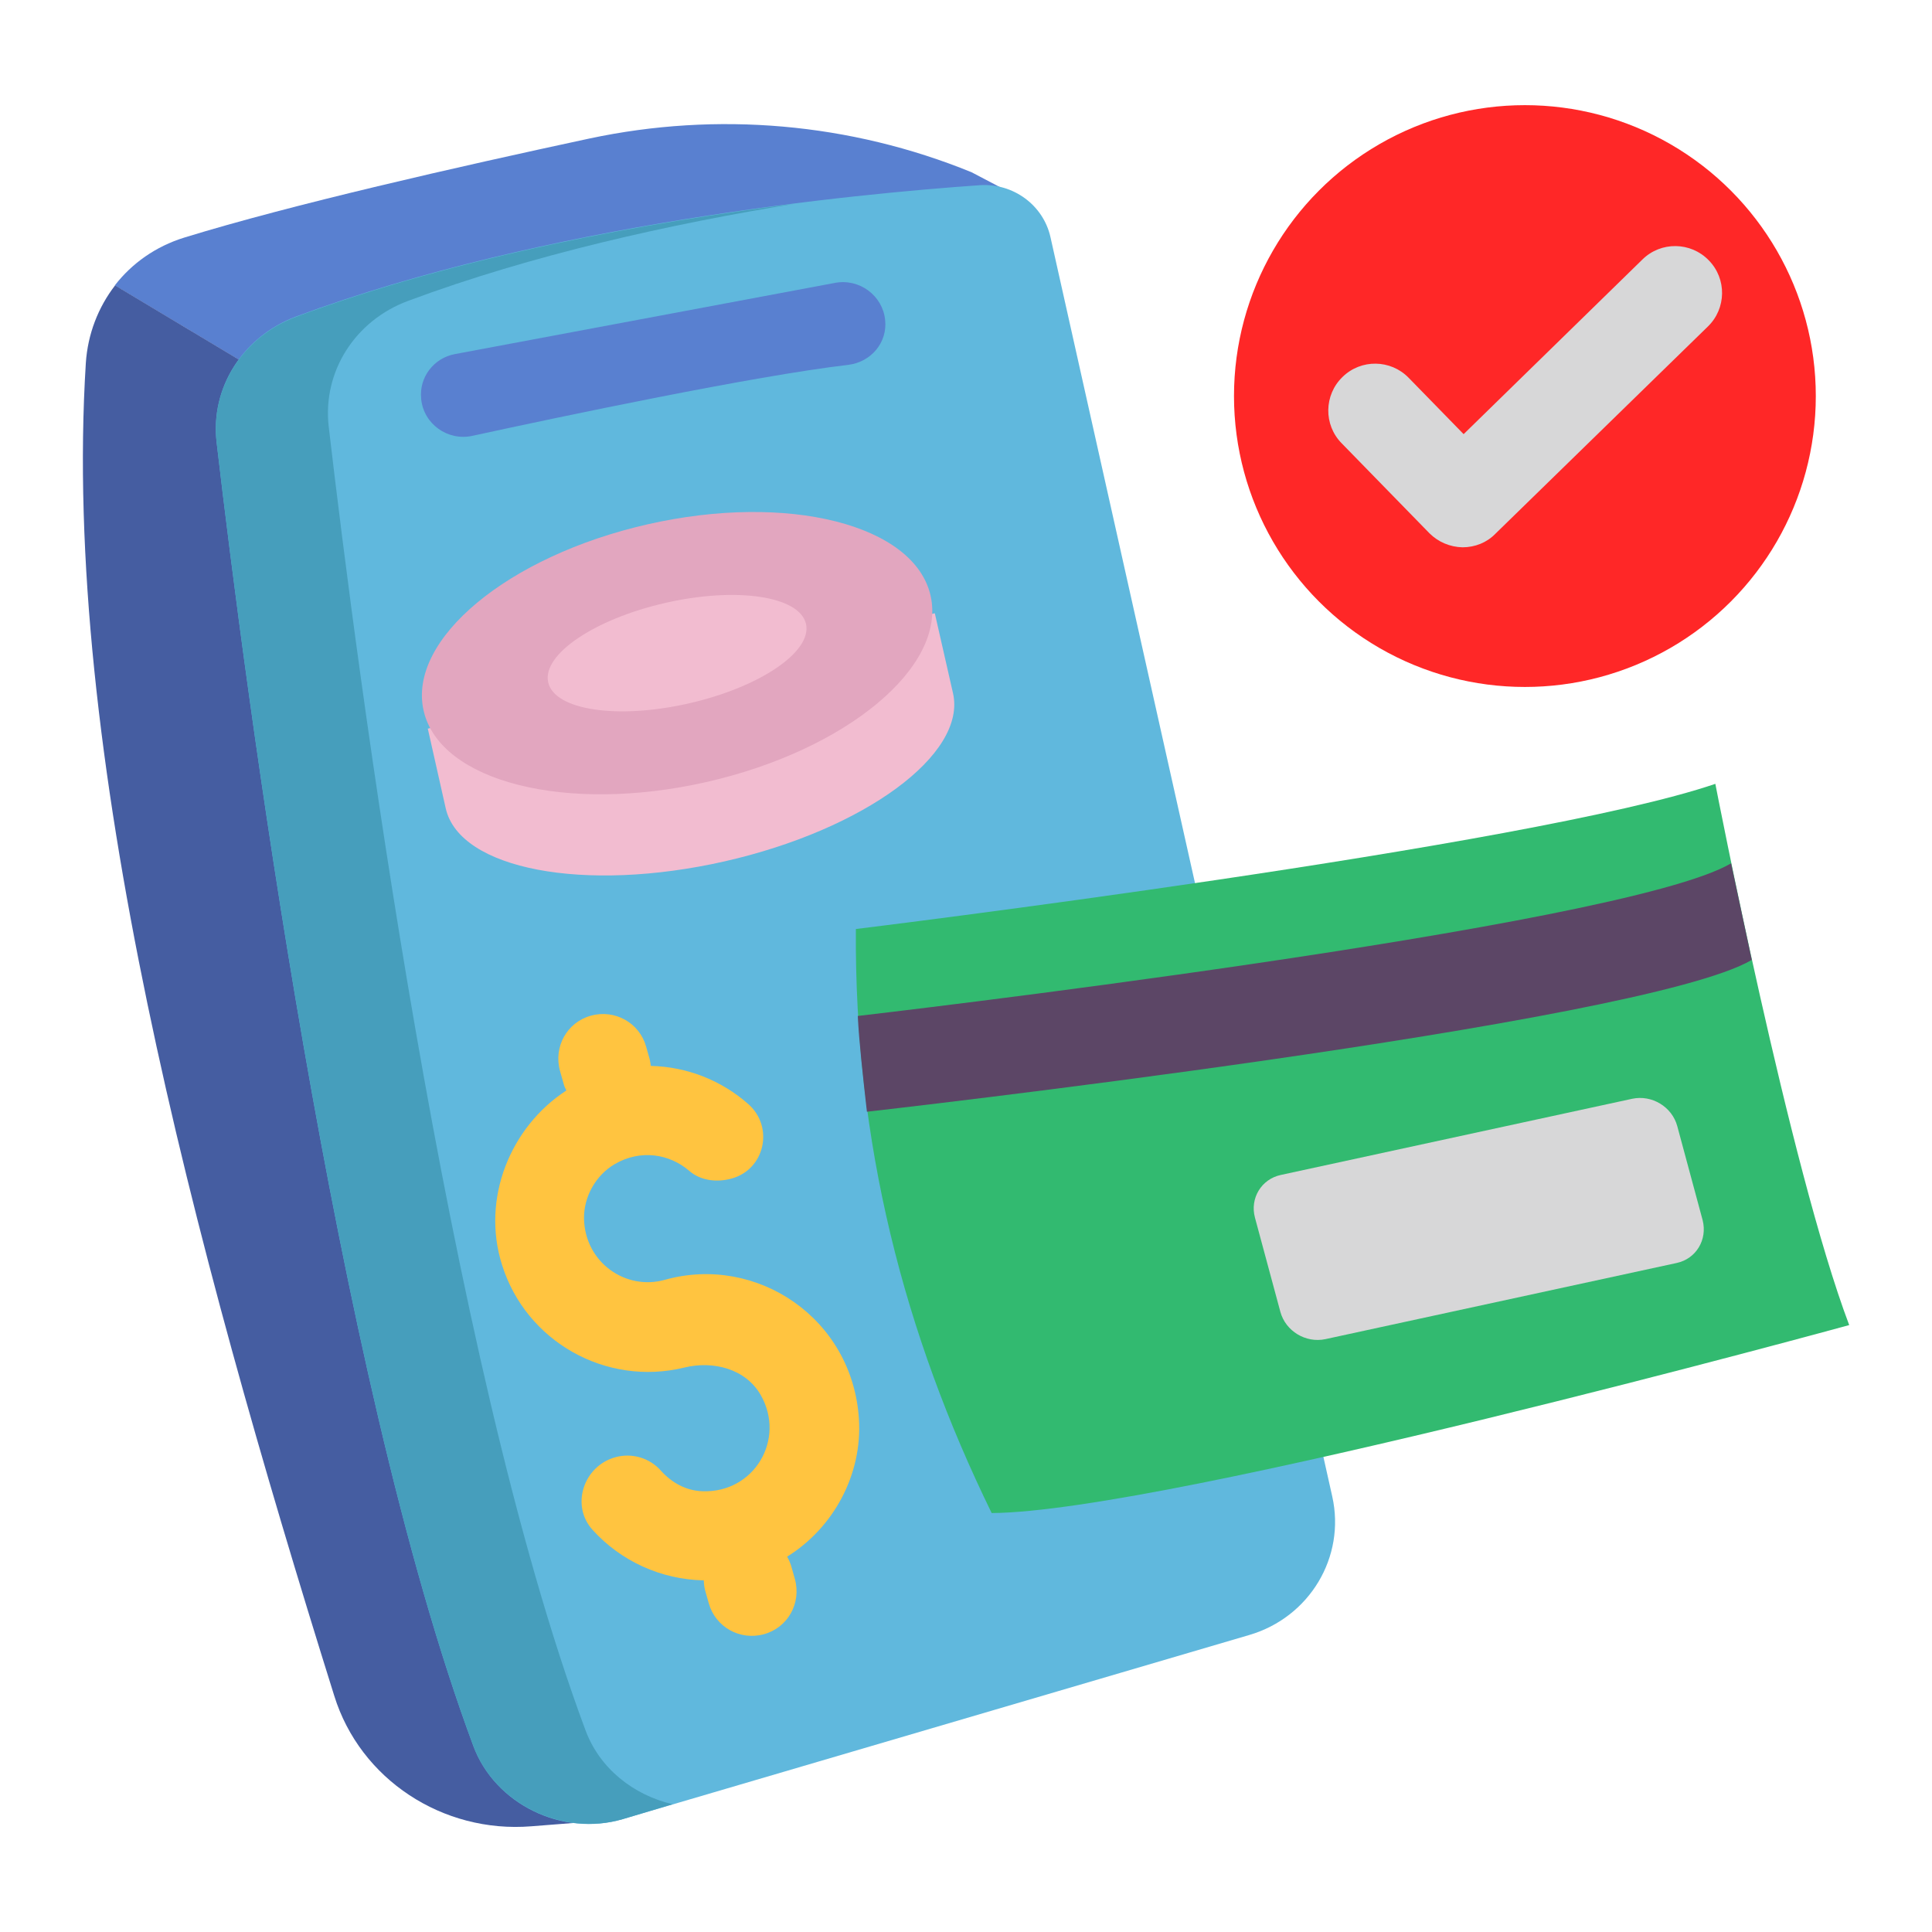 <svg id="Layer_1" enable-background="new 0 0 70 70" viewBox="0 0 70 70" xmlns="http://www.w3.org/2000/svg"><g><g><g><g><path d="m36.23 6.78-4.63 20-27.44-16.44c.62-.8 1.48-1.41 2.51-1.73 3.89-1.2 9.93-2.57 14.68-3.59 4.64-.99 9.46-.57 13.85 1.22z" fill="#5980d0"/></g><g><path d="m31.6 26.78-9.04 39.13-3.31.26c-3.21.26-6.2-1.7-7.14-4.73-5.17-16.51-9.88-34.26-9-48.29.07-1.05.45-2.02 1.06-2.81z" fill="#455da1"/></g><g><path d="m7.85 16.04c1.03 8.82 4.26 33.67 9.3 47.22.78 2.11 3.23 3.3 5.41 2.65 5.82-1.71 16.85-4.95 22.7-6.67 2.19-.64 3.5-2.83 3.01-5.02l-10.21-45.63c-.26-1.16-1.35-1.96-2.56-1.88-4.57.32-15.73 1.39-24.78 4.76-1.91.72-3.11 2.57-2.87 4.57z" fill="#60b8dd"/></g><g><path d="m24.37 65.37c-.65.2-1.25.37-1.8.54-2.19.64-4.64-.55-5.42-2.65-5.04-13.56-8.27-38.4-9.3-47.22-.24-2 .97-3.85 2.88-4.56 5.94-2.21 12.79-3.43 18.08-4.1-4.48.73-9.51 1.84-14.02 3.52-1.92.71-3.11 2.56-2.88 4.56 1.03 8.82 4.25 33.67 9.3 47.22.51 1.39 1.74 2.36 3.16 2.69z" fill="#469ebc"/></g><g><g><path d="m15.26 14.44v.02c.09.9.96 1.53 1.86 1.33 3.22-.7 10.19-2.17 13.61-2.57.83-.1 1.43-.81 1.34-1.63-.09-.88-.93-1.51-1.82-1.34l-13.77 2.58c-.76.14-1.3.84-1.22 1.61z" fill="#5980d0"/></g></g></g><g><g><path d="m16.15 29.29c.5 2.21 5.02 3.07 10.1 1.92 5.07-1.15 8.78-3.88 8.28-6.09l-.66-2.9-18.37 4.18z" fill="#f2bcd0"/></g><g><ellipse cx="24.54" cy="23.67" fill="#e2a6bf" rx="9.42" ry="4.79" transform="matrix(.975 -.221 .221 .975 -4.625 6.01)"/></g><g><ellipse cx="24.54" cy="23.67" fill="#f2bcd0" rx="4.79" ry="1.87" transform="matrix(.975 -.221 .221 .975 -4.625 6.01)"/></g></g><g><path d="m24.09 46.37c-1.42.4-2.9-.63-2.93-2.22-.01-.8.43-1.57 1.11-1.97.94-.55 1.99-.37 2.7.24.41.36 1.01.43 1.54.28 1.2-.33 1.54-1.86.61-2.69-.97-.86-2.22-1.36-3.54-1.39-.01-.08-.02-.16-.04-.24l-.13-.46c-.24-.86-1.13-1.36-2-1.12s-1.36 1.13-1.12 2l.13.46c.02.09.06.17.1.25-2.03 1.32-3.09 3.92-2.33 6.32.87 2.78 3.77 4.41 6.6 3.72 1.06-.26 2.23.05 2.77.99.92 1.6-.23 3.56-2.11 3.49-.6-.02-1.11-.31-1.5-.74-.41-.47-1.06-.66-1.66-.49-1.15.32-1.62 1.75-.82 2.63 1.02 1.13 2.48 1.8 4.03 1.83 0 .12.02.25.05.37l.13.46c.24.86 1.13 1.36 2 1.12s1.36-1.13 1.12-2l-.13-.46c-.04-.13-.09-.24-.15-.35 1.69-1.05 2.73-2.99 2.6-4.99-.23-3.65-3.71-5.97-7.03-5.04z" fill="#ffc440"/></g></g><g><g><path d="m31.01 33.66s24.49-2.99 31.14-5.26c0 0 2.68 13.87 4.85 19.61 0 0-24.73 6.78-31.07 6.81-3.16-6.46-4.98-13.44-4.92-21.16z" fill="#32ba70"/></g><g><path d="m63.47 34.78c-3.96 2.33-32.06 5.5-32.06 5.5-.15-1.33-.29-2.59-.33-3.47 0 0 27.68-3.2 31.64-5.53z" fill="#5c4666"/></g><g><path d="m60.75 45.76-12.73 2.76c-.71.15-1.44-.29-1.63-.99l-.92-3.41c-.19-.7.23-1.4.94-1.55l12.73-2.76c.71-.15 1.44.29 1.63.99l.92 3.41c.18.71-.24 1.4-.94 1.55z" fill="#d7d7d8"/></g></g><g><g><circle cx="55.25" cy="14.35" fill="#ff2727" r="10.54"/></g><g><g><path d="m52.99 19.83c-.45-.01-.88-.19-1.2-.51l-3.18-3.26c-.66-.67-.64-1.75.03-2.4.67-.66 1.75-.64 2.4.03l1.99 2.04 6.48-6.33c.67-.66 1.75-.64 2.4.03.66.67.64 1.75-.03 2.4l-7.7 7.51c-.31.32-.74.49-1.19.49z" fill="#d7d7d8"/></g></g></g></g></svg>